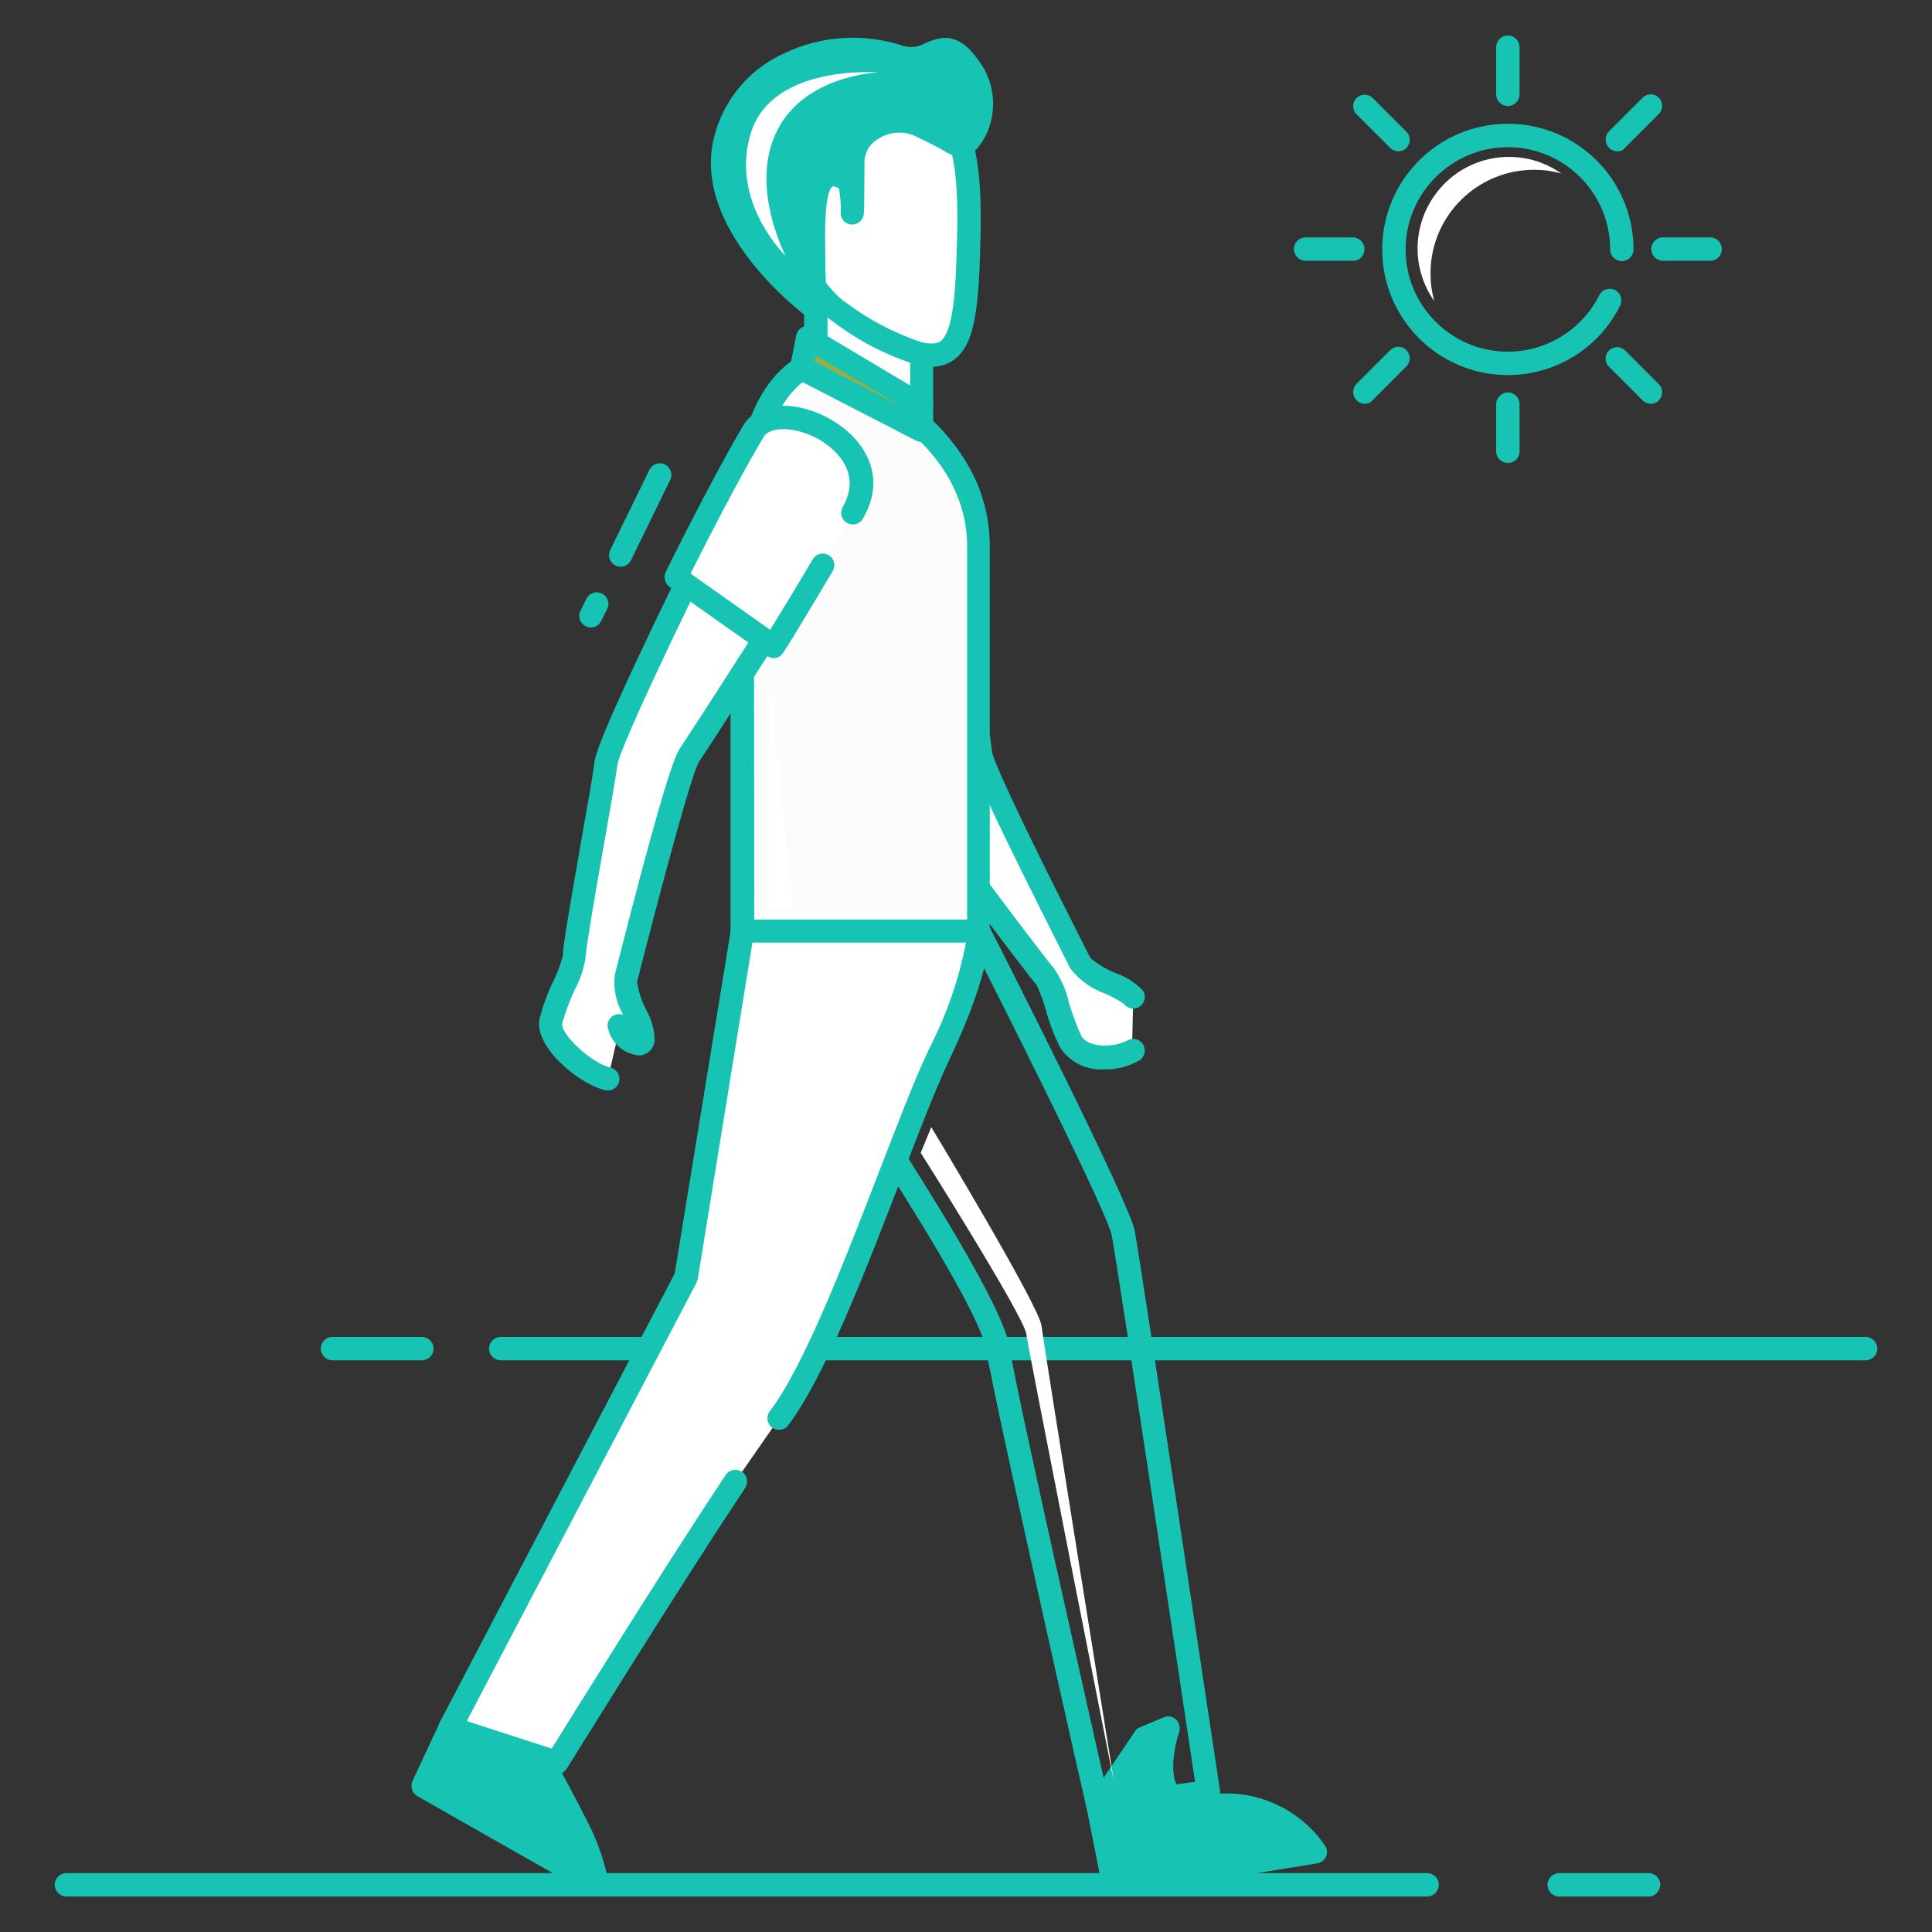 <svg version="1.1" id="illustration" xmlns="http://www.w3.org/2000/svg" x="0" y="0" viewBox="0 0 512 512" style="enable-background:new 0 0 512 512" xml:space="preserve"><rect x="0" y="0" width="512" height="512" fill="#333333" stroke="none"/><style>.st0{fill:#17c3b2}.st1{fill:#fff}.st2{fill:#94af48}</style><path class="st0" d="M494.4 360.5H132.7c-1.7 0-3.1-1.4-3.1-3.1 0-1.7 1.4-3.1 3.1-3.1h361.7c1.7 0 3.1 1.4 3.1 3.1 0 1.7-1.4 3.1-3.1 3.1zM140.8 461.6l-21.5-3.6-7.2 15.4 46.1 26.1c-1.1-5.5-3-10.9-5.6-15.9-4.6-9.2-11.8-22-11.8-22z"/><path class="st0" d="M158.2 502.6c-.5 0-1.1-.1-1.5-.4L110.6 476c-1.4-.8-1.9-2.5-1.3-4l7.2-15.4c.6-1.2 1.9-1.9 3.3-1.7l21.5 3.6c.9.2 1.7.7 2.2 1.5.1.1 7.3 13 11.9 22.2 2.8 5.3 4.8 10.9 5.9 16.8.3 1.7-.9 3.2-2.6 3.5-.2.1-.3.1-.5.1zm-42.1-30.5 37.2 21.1c-1-2.8-2.1-5.5-3.5-8.2-3.7-7.4-9.1-17.2-11-20.6l-17.8-3-4.9 10.7zM303.3 460.5 291 478.7l4.1 20.8 53.3-8.7c-6.3-9.1-17.3-13.8-28.2-12-19 2.8-10.8-20.8-10.8-20.8l-6.1 2.5z"/><path class="st0" d="M295.1 502.6c-1.5 0-2.7-1-3-2.5l-4.1-20.8c-.2-.8 0-1.6.5-2.3l12.3-18.2c.3-.5.8-.9 1.4-1.1l6.2-2.6c1.6-.7 3.4.1 4 1.7.3.7.3 1.5.1 2.2-1 2.8-3 11.5 0 15.1 2 1.8 4.9 2.4 7.4 1.6 12.2-2 24.4 3.3 31.3 13.5.9 1.4.5 3.3-1 4.2-.3.2-.7.4-1.1.4l-53.3 8.7c-.4.1-.5.1-.7.1zm-.8-23.2 3.3 16.6 45.1-7.4c-5.8-5.7-13.9-8.2-21.9-6.9-4.7 1.2-9.7-.2-13.1-3.8-2.8-4.3-3.8-9.5-2.6-14.5l-10.8 16z"/><path class="st0" d="M291 481.8c-1.4 0-2.7-1-3-2.4-1-4.2-23.6-104.1-26.7-121.9-2.4-14.1-49.2-83.4-67.1-108.9-1-1.4-.6-3.3.8-4.3.5-.4 1.1-.6 1.8-.6h62.6c1.2 0 2.2.6 2.7 1.7 3.8 7.4 37 72.8 38.6 80.7 1.5 7.7 21.7 142.6 22.6 148.3.3 1.7-.9 3.2-2.6 3.5h-.1l-29.2 3.8c-.1.1-.2.1-.4.1zm-88.3-231.9c13.5 19.5 62 90.4 64.7 106.6 2.7 16 22.3 102.3 26 118.8l23.3-3.1c-3.1-20.7-20.7-138-22.1-144.9-1-5.2-22.5-48.5-37.2-77.4h-54.7z"/><path class="st1" d="M300 278.6c-4.9 2.7-13.6 2.5-16.3-2.3-2.7-4.8-4.8-15.3-6.8-17.3s-28.9-38.1-32.2-42.8c-3.3-4.7-15.5-50.5-15.8-51.4-.3-.9.5-7.4 5.1-8.4s19.1-2.5 19.1-2.5 6.2 40.5 6.8 45.9c.6 5.4 24.6 52.2 26.4 55.7 1.7 3.6 12.2 6.5 14 9"/><path class="st0" d="M292.7 283.4c-4.6.3-9.1-1.8-11.7-5.7-1.6-3.2-2.9-6.5-3.8-9.9-.6-2.3-1.5-4.6-2.5-6.8-2.2-2.3-29.8-39.3-32.5-43.2-2.1-3-6.9-18.2-15.4-49.1-.5-1.8-.8-2.9-.9-3.1-.4-2.7.1-5.5 1.5-7.8 1.2-2.3 3.3-4 5.8-4.6 4.7-1 18.9-2.5 19.5-2.6 1.6-.2 3.1 1 3.4 2.6.3 1.7 6.2 40.6 6.8 46 .3 2 4.7 12.5 24.1 50.8 1 2 1.7 3.4 2 3.9 2 1.7 4.2 3 6.7 4 2.7.9 5.1 2.5 7.1 4.5 1 1.4.7 3.3-.7 4.3s-3.3.7-4.3-.7c-1.5-1-3.1-1.9-4.7-2.6-3.8-1.3-7.1-3.7-9.5-6.8-.2-.5-.9-1.8-1.9-3.8-16.9-33.5-24.4-49.3-24.8-52.9-.5-4.4-4.9-33.5-6.3-42.9-4.4.5-12.8 1.4-15.9 2.1-1.9.4-2.7 3.8-2.7 4.8.2.5.4 1.6.9 3.1 10.5 38 13.6 45.9 14.5 47.2 3.9 5.6 30 40.4 31.9 42.4 1.9 2.8 3.3 5.9 4 9.2.9 3 2 6 3.3 8.8 1.7 3 8.4 3.2 12.2 1.1 1.5-.8 3.4-.3 4.2 1.2.8 1.5.3 3.4-1.2 4.2-3 1.6-6 2.4-9.1 2.3z"/><path class="st2" d="m257.6 163.4-31.5 3.3s-6.8-25.3-10-42.6c-2.2-11.8 29.8-22.5 34.1-1.1 4.9 24.8 7.4 40.4 7.4 40.4z"/><path class="st0" d="M226.1 169.7c-1.4 0-2.6-.9-3-2.3-.1-.3-6.8-25.6-10.1-42.9-1.5-8 7.3-14.7 16.7-16.5 9.1-1.8 20.8.9 23.5 14.2 4.9 24.6 7.5 40.5 7.5 40.6.3 1.7-.9 3.3-2.5 3.5h-.2l-31.5 3.3c-.2.1-.3.1-.4.1zm8.7-55.9c-1.3 0-2.6.1-3.9.4-6.8 1.3-12.5 5.8-11.8 9.4 2.6 13.8 7.5 33 9.3 39.9l25.7-2.7c-1-5.8-3.3-19.1-6.9-37.2-1-6.1-6.4-10.4-12.4-9.8z"/><path class="st1" d="M244.2 107.3V75.7h-28v18l13.7 23.7 14.3-10.1z"/><path class="st0" d="M229.9 120.5c-.2 0-.4 0-.7-.1-.8-.2-1.6-.7-2-1.5l-13.7-23.7c-.3-.5-.4-1-.4-1.5v-18c0-1.7 1.4-3.1 3.1-3.1h28c1.7 0 3.1 1.4 3.1 3.1v31.6c0 1-.5 1.9-1.3 2.5l-14.4 10.1c-.5.4-1.1.6-1.7.6zm-10.6-27.6 11.6 20.1 10.3-7.2v-27h-21.9v14.1z"/><path d="M259.3 246.9h-62.6V152c0-33.8 5.8-49.6 18.7-56.1 0 0 43.9 14.4 43.9 48.9v102.1z" style="fill:#fcfcfc"/><path class="st0" d="M259.3 249.9h-62.6c-1.7 0-3.1-1.4-3.1-3.1v-94.9c0-34.6 5.9-51.6 20.4-58.8.7-.4 1.6-.4 2.3-.2 1.9.6 46 15.5 46 51.8v102.1c.1 1.8-1.3 3.1-3 3.1zm-59.4-6.1h56.4v-99c0-28.8-33.7-43-40.6-45.6-11.3 6.4-15.9 21.9-15.9 52.7l.1 91.9z"/><path class="st2" d="M244.2 107.3v6.6l-31.8-16.4 1.6-8.2 30.2 18z"/><path class="st0" d="M244.2 117.1c-.5 0-1-.1-1.4-.3L211 100.4c-1.2-.6-1.9-2-1.6-3.3l1.6-8.2c.3-1.7 1.9-2.8 3.6-2.4.4.1.7.2 1 .4l30.2 18c.9.6 1.5 1.6 1.5 2.6v6.6c0 1.6-1.4 3-3.1 3zm-28.3-21.2 23.3 12-23-13.7-.3 1.7z"/><path class="st1" d="M222.7 82.9c6.3 4.7 13.4 8.4 20.9 10.8 9.3 2.2 12.2-3.6 12.9-23 .7-19.4.7-34.5-7.2-42.4s-34.5-7.9-43.1 7.9c-8.7 15.8 8.6 41.7 16.5 46.7z"/><path class="st0" d="M246.9 97.2c-1.4 0-2.7-.2-4-.5-7.9-2.5-15.3-6.3-21.9-11.3-8.7-5.6-27.2-33-17.5-50.7 5-8.1 13.5-13.4 22.9-14.3 10.1-1.5 20.2.8 25.1 5.7 8.7 8.7 8.9 24 8.1 44.7-.6 14.6-2.4 21.2-6.6 24.4-1.8 1.4-3.9 2-6.1 2zm-14.5-71.1c-1.7 0-3.5.1-5.2.4-7.5.6-14.4 4.7-18.4 11.1-7.6 14 8.8 38.4 15.5 42.7.1 0 .1.1.2.1 6 4.5 12.6 7.9 19.7 10.3 3.2.7 4.4.2 5.1-.3 3.1-2.4 3.8-12.4 4.1-19.8.7-19.1.7-33.2-6.3-40.1-4.2-3.2-9.4-4.7-14.7-4.4z"/><path class="st0" d="M225.8 55.1s.1-6.3.1-12.8c1.1-6.8 7.6-11.3 14.4-10.2 1.2.2 2.4.6 3.5 1.2 9.1 4.3 9.2 5.3 11 5.2 1.8 0 9.5-9.9 1.9-20.7-7.5-10.8-10.3.8-19.4-3.1-9.1-3.8-37.3-2.7-44.7 20.9-7.4 23.6 23.6 46.3 23.6 46.3-.6-4.5-.8-9.1-.8-13.7 0-8.3-1.3-26.7 8.7-20.7 1.9 1.1 1.6 8.9 1.6 8.9l.1-1.3z"/><path class="st0" d="M216.2 85c-.7 0-1.3-.2-1.8-.6-1.3-1-32.7-24.3-24.7-49.7 2.8-9.2 9.5-16.8 18.4-20.7 9.5-4.5 20.4-5.2 30.5-2.1 2.2.9 4.7.7 6.7-.5 4.4-1.9 8.8-2.9 14.1 4.7 4.3 5.7 5 13.5 1.8 19.9-.7 1.3-3 5.5-6.2 5.6-1.6 0-3.2-.6-4.6-1.5-1.3-.8-3.6-2-7.8-4-3.1-1.5-6.8-1.2-9.7.6-2.1 1.1-3.5 3.2-3.8 5.6 0 6.5-.1 12.9-.1 12.9v.3l-.1 1.3c-.2 1.6-1.6 2.8-3.3 2.7-1.6-.1-2.9-1.5-2.8-3.2.1-2.2-.1-4.3-.5-6.4-1.1-.6-1.6-.5-1.6-.5-2.2 1.3-2.1 12.5-2 16.1v2.7c0 4.4.2 8.9.8 13.3.2 1.7-.9 3.2-2.6 3.5h-.7zm10.7-68.8c-5.6 0-11.1 1.2-16.2 3.4-7.3 3.2-12.8 9.4-15.1 17-4.8 15.3 8.9 30.7 17 38.2-.1-1.9-.2-4.1-.2-6.6v-2.6c-.1-10.1.2-18.7 5.1-21.6 1.7-.9 3.7-1.1 5.5-.5v-1.3c.3-4.5 2.7-8.5 6.6-10.8 4.7-3 10.6-3.4 15.6-1 4.4 2.1 6.8 3.4 8.2 4.2.3.2.6.4.9.5 1.3-1.6 2.1-3.4 2.5-5.4.6-3.6-.3-7.3-2.5-10.2-2.9-4.1-3.7-3.8-6.7-2.6-3.5 1.9-7.7 2.1-11.4.5-3.1-.8-6.2-1.3-9.3-1.2z"/><path class="st1" d="M194.8 392.7c-18.8 28.2-47.3 74.5-47.3 74.5l-28.2-9.2 62.5-119.4 15-91.7h62.6s.4 9.8-10.4 32.6c-10.8 22.7-28.2 77.6-42.6 96.5"/><path class="st0" d="M147.5 470.3c-.3 0-.6-.1-1-.2l-28.2-9.2c-1.6-.5-2.5-2.3-2-3.9.1-.2.1-.3.2-.5l62.3-119 14.9-91.2c.2-1.5 1.5-2.6 3-2.6h62.6c1.6 0 3 1.3 3.1 2.9 0 .4.3 10.9-10.7 34-3.7 7.8-8.3 19.7-13.1 32.3-9.4 24.4-20.1 52.1-29.7 64.8-1 1.4-3 1.6-4.3.6-1.4-1-1.6-3-.6-4.3 9.1-12 19.6-39.3 28.9-63.3 4.9-12.7 9.5-24.7 13.3-32.7 4.6-8.9 7.9-18.4 9.8-28.2h-56.6L184.9 339l-.3.9-60.9 116.2 22.5 7.3c5.8-9.3 29.8-48 46.1-72.5.9-1.4 2.8-1.8 4.3-.9 1.4.9 1.8 2.8.9 4.3-18.5 27.8-47 74-47.3 74.4-.7 1-1.7 1.6-2.7 1.6z"/><path class="st1" d="M161.1 285.9c-5.5-1.2-16.2-10-15.1-15.4 1.1-5.4 6.5-14.7 6.3-17.5-.2-2.8 7.7-44.9 8.3-50.5.6-5.7 21.6-48.2 22-49.1.4-.9 5.3-5.3 9.4-3 4.1 2.2 16 10.7 16 10.7s-22 34.5-25.1 39c-3.1 4.5-15.8 55.5-16.9 59.3-1 3.8 4.9 12.9 4.6 16s-4.9.8-6.3-3.4"/><path class="st0" d="M161.1 289c-.2 0-.4 0-.7-.1-6.6-1.4-19-11.3-17.4-19 .9-3.4 2.1-6.8 3.7-10 1.1-2.2 1.9-4.4 2.5-6.8-.1-1.6 1.1-9 4.8-30.1 1.7-9.6 3.3-18.6 3.5-20.9.4-3.7 6.8-18.2 20.8-47.1.8-1.6 1.3-2.7 1.4-2.9 1.5-2.3 3.7-4 6.3-4.9 2.4-.9 5.1-.8 7.4.4 4.2 2.3 15.8 10.6 16.3 10.9 1.3.9 1.7 2.8.8 4.2-.9 1.4-22.1 34.6-25.2 39.1-1.1 1.7-4.7 12.6-15.4 54.2-.5 2.1-.9 3.6-1.1 4.1.4 2.6 1.2 5.1 2.4 7.4 1.4 2.5 2.2 5.2 2.3 8.1-.1 2.1-1.7 3.9-3.9 4.1-4-.2-7.4-3-8.4-6.9-.6-1.6.3-3.4 1.9-3.9.6-.2 1.3-.2 2 0-1.8-3.2-2.6-6.8-2.2-10.4.1-.5.5-2 1-4 9.3-36.4 14.2-53.2 16.3-56.2 2.5-3.7 18.4-28.4 23.5-36.4-3.7-2.6-10.5-7.3-13.3-8.9-1.7-1-4.5 1.1-5.2 1.8-.2.5-.7 1.5-1.4 2.9-17.2 35.5-20 43.5-20.2 45.1-.3 2.5-1.8 11.2-3.6 21.3-2 11.3-4.7 26.9-4.7 28.8-.4 3.3-1.4 6.5-3 9.4-1.3 2.8-2.4 5.8-3.3 8.8-.6 2.9 7.8 10.7 12.7 11.8 1.7.4 2.7 2 2.4 3.7-.3 1.4-1.6 2.4-3 2.4z"/><path class="st1" d="M218.1 149.7c-8 13.6-13 21.6-13 21.6L179.2 153s11.6-23.5 20.5-38.7c6.1-10.4 37.2 2.7 26.4 21.6"/><path class="st0" d="M205.1 174.4c-.6 0-1.3-.2-1.8-.6l-25.9-18.3c-1.2-.9-1.6-2.5-1-3.9.1-.2 11.7-23.8 20.6-38.9 4.2-7 15.2-6.3 23.4-1.4 8.1 4.7 15.1 14.4 8.3 26.1-.8 1.5-2.7 2-4.2 1.2s-2-2.7-1.2-4.2c5.7-9.9-3.2-16.1-6-17.8-6-3.5-13.2-3.9-15-.7-7.2 12.1-16.1 29.8-19.3 36.1l21.1 14.9c2.1-3.4 6.1-9.9 11.3-18.7.9-1.5 2.7-1.9 4.2-1.1 1.5.9 1.9 2.7 1.1 4.2-8 13.5-13 21.6-13.1 21.6-.5.9-1.5 1.5-2.5 1.5zM378.2 502.6H17.6c-1.7 0-3.1-1.4-3.1-3.1 0-1.7 1.4-3.1 3.1-3.1h360.6c1.7 0 3.1 1.4 3.1 3.1 0 1.7-1.4 3.1-3.1 3.1zM436.9 502.6h-23.7c-1.7 0-3.1-1.4-3.1-3.1 0-1.7 1.4-3.1 3.1-3.1h23.7c1.7 0 3.1 1.4 3.1 3.1-.1 1.7-1.4 3.1-3.1 3.1zM111.8 360.5H88.1c-1.7 0-3.1-1.4-3.1-3.1 0-1.7 1.4-3.1 3.1-3.1h23.7c1.7 0 3.1 1.4 3.1 3.1 0 1.7-1.4 3.1-3.1 3.1zM164.5 150.2c-1.7 0-3.1-1.4-3.1-3.1 0-.5.1-.9.3-1.3l10.4-21.3c.7-1.5 2.6-2.2 4.1-1.4 1.5.7 2.2 2.6 1.4 4.1l-10.4 21.3c-.5 1-1.5 1.7-2.7 1.7zM156.6 166.3c-1.7 0-3.1-1.4-3.1-3.1 0-.5.1-.9.3-1.3l1.6-3.2c.7-1.5 2.6-2.2 4.1-1.4 1.5.7 2.2 2.6 1.4 4.1l-1.6 3.2c-.5 1.1-1.6 1.7-2.7 1.7z"/><path class="st1" d="M208.2 67.8s-14.9-14.3-9.2-32.6 33.8-16 33.8-16-19.5.6-26.9 15.5c-7.4 14.7 2.3 33.1 2.3 33.1zM185.5 151.3l19.6-35.2-16 37.8-3.6-2.6zM203.9 240.8V179l6.3 61.8h-6.3zM201.6 252.3h8.6S193 337 191.3 342.7c-1.7 5.7-62.9 112.2-62.9 112.2s57.8-110.4 57.8-113.9c0-3.4 15.4-88.7 15.4-88.7zM244 305.5s27.5 43.5 28 48.1c.6 4.6 23.3 119.1 23.3 119.1S276.6 356.4 276 351.3c-.6-5.2-29.2-52.6-29.2-52.6l-2.8 6.8z"/><path class="st0" d="M399.6 99.4c-18.4 0-33.3-14.9-33.3-33.3s14.9-33.3 33.3-33.3 33.3 14.9 33.3 33.3c0 1.7-1.4 3.1-3.1 3.1-1.7 0-3.1-1.4-3.1-3.1 0-15-12.2-27.1-27.1-27.1s-27.1 12.2-27.1 27.1c0 15 12.2 27.1 27.1 27.1 10.2 0 19.6-5.8 24.2-14.9.7-1.5 2.5-2.2 4.1-1.5 1.5.7 2.2 2.5 1.5 4.1 0 .1-.1.1-.1.2-5.6 11.2-17.1 18.3-29.7 18.3z"/><path class="st1" d="M379.1 72.4c0-15.1 12.3-27.4 27.4-27.4 2.5 0 4.9.3 7.3 1-10.9-7.7-26-5.1-33.7 5.9-5.9 8.4-5.9 19.5 0 27.9-.7-2.5-1-4.9-1-7.4z"/><path class="st0" d="M399.6 28.1c-1.7 0-3.1-1.4-3.1-3.1V12.5c0-1.7 1.4-3.1 3.1-3.1 1.7 0 3.1 1.4 3.1 3.1V25c0 1.7-1.4 3.1-3.1 3.1zM399.6 122.7c-1.7 0-3.1-1.4-3.1-3.1v-12.5c0-1.7 1.4-3.1 3.1-3.1 1.7 0 3.1 1.4 3.1 3.1v12.5c0 1.8-1.4 3.1-3.1 3.1zM453.2 69.1h-12.5c-1.7 0-3.1-1.4-3.1-3.1 0-1.7 1.4-3.1 3.1-3.1h12.5c1.7 0 3.1 1.4 3.1 3.1 0 1.8-1.4 3.1-3.1 3.1zM358.6 69.1H346c-1.7 0-3.1-1.4-3.1-3.1s1.4-3.1 3.1-3.1h12.5c1.7 0 3.1 1.4 3.1 3.1 0 1.8-1.3 3.1-3 3.1zM428.6 40.1c-1.7 0-3.1-1.4-3.1-3.1 0-.8.3-1.6.9-2.2l8.9-8.9c1.2-1.2 3.1-1.2 4.3 0 1.2 1.2 1.2 3.1 0 4.3l-8.9 8.9c-.5.7-1.2 1-2.1 1zM361.7 107c-1.7 0-3.1-1.4-3.1-3.1 0-.8.3-1.6.9-2.2l8.9-8.9c1.2-1.2 3.1-1.2 4.3 0 1.2 1.2 1.2 3.1 0 4.3l-8.9 8.9c-.5.7-1.3 1-2.1 1zM437.5 107c-.8 0-1.6-.3-2.2-.9l-8.9-8.9c-1.2-1.2-1.2-3.1 0-4.3 1.2-1.2 3.1-1.2 4.3 0l8.9 8.9c1.2 1.2 1.2 3.1 0 4.3-.5.6-1.3.9-2.1.9zM370.6 40.1c-.8 0-1.6-.3-2.2-.9l-8.9-8.9c-1.2-1.2-1.2-3.1 0-4.3 1.2-1.2 3.1-1.2 4.3 0l8.9 8.9c1.2 1.2 1.2 3.1 0 4.3-.5.6-1.3.9-2.1.9z"/></svg>